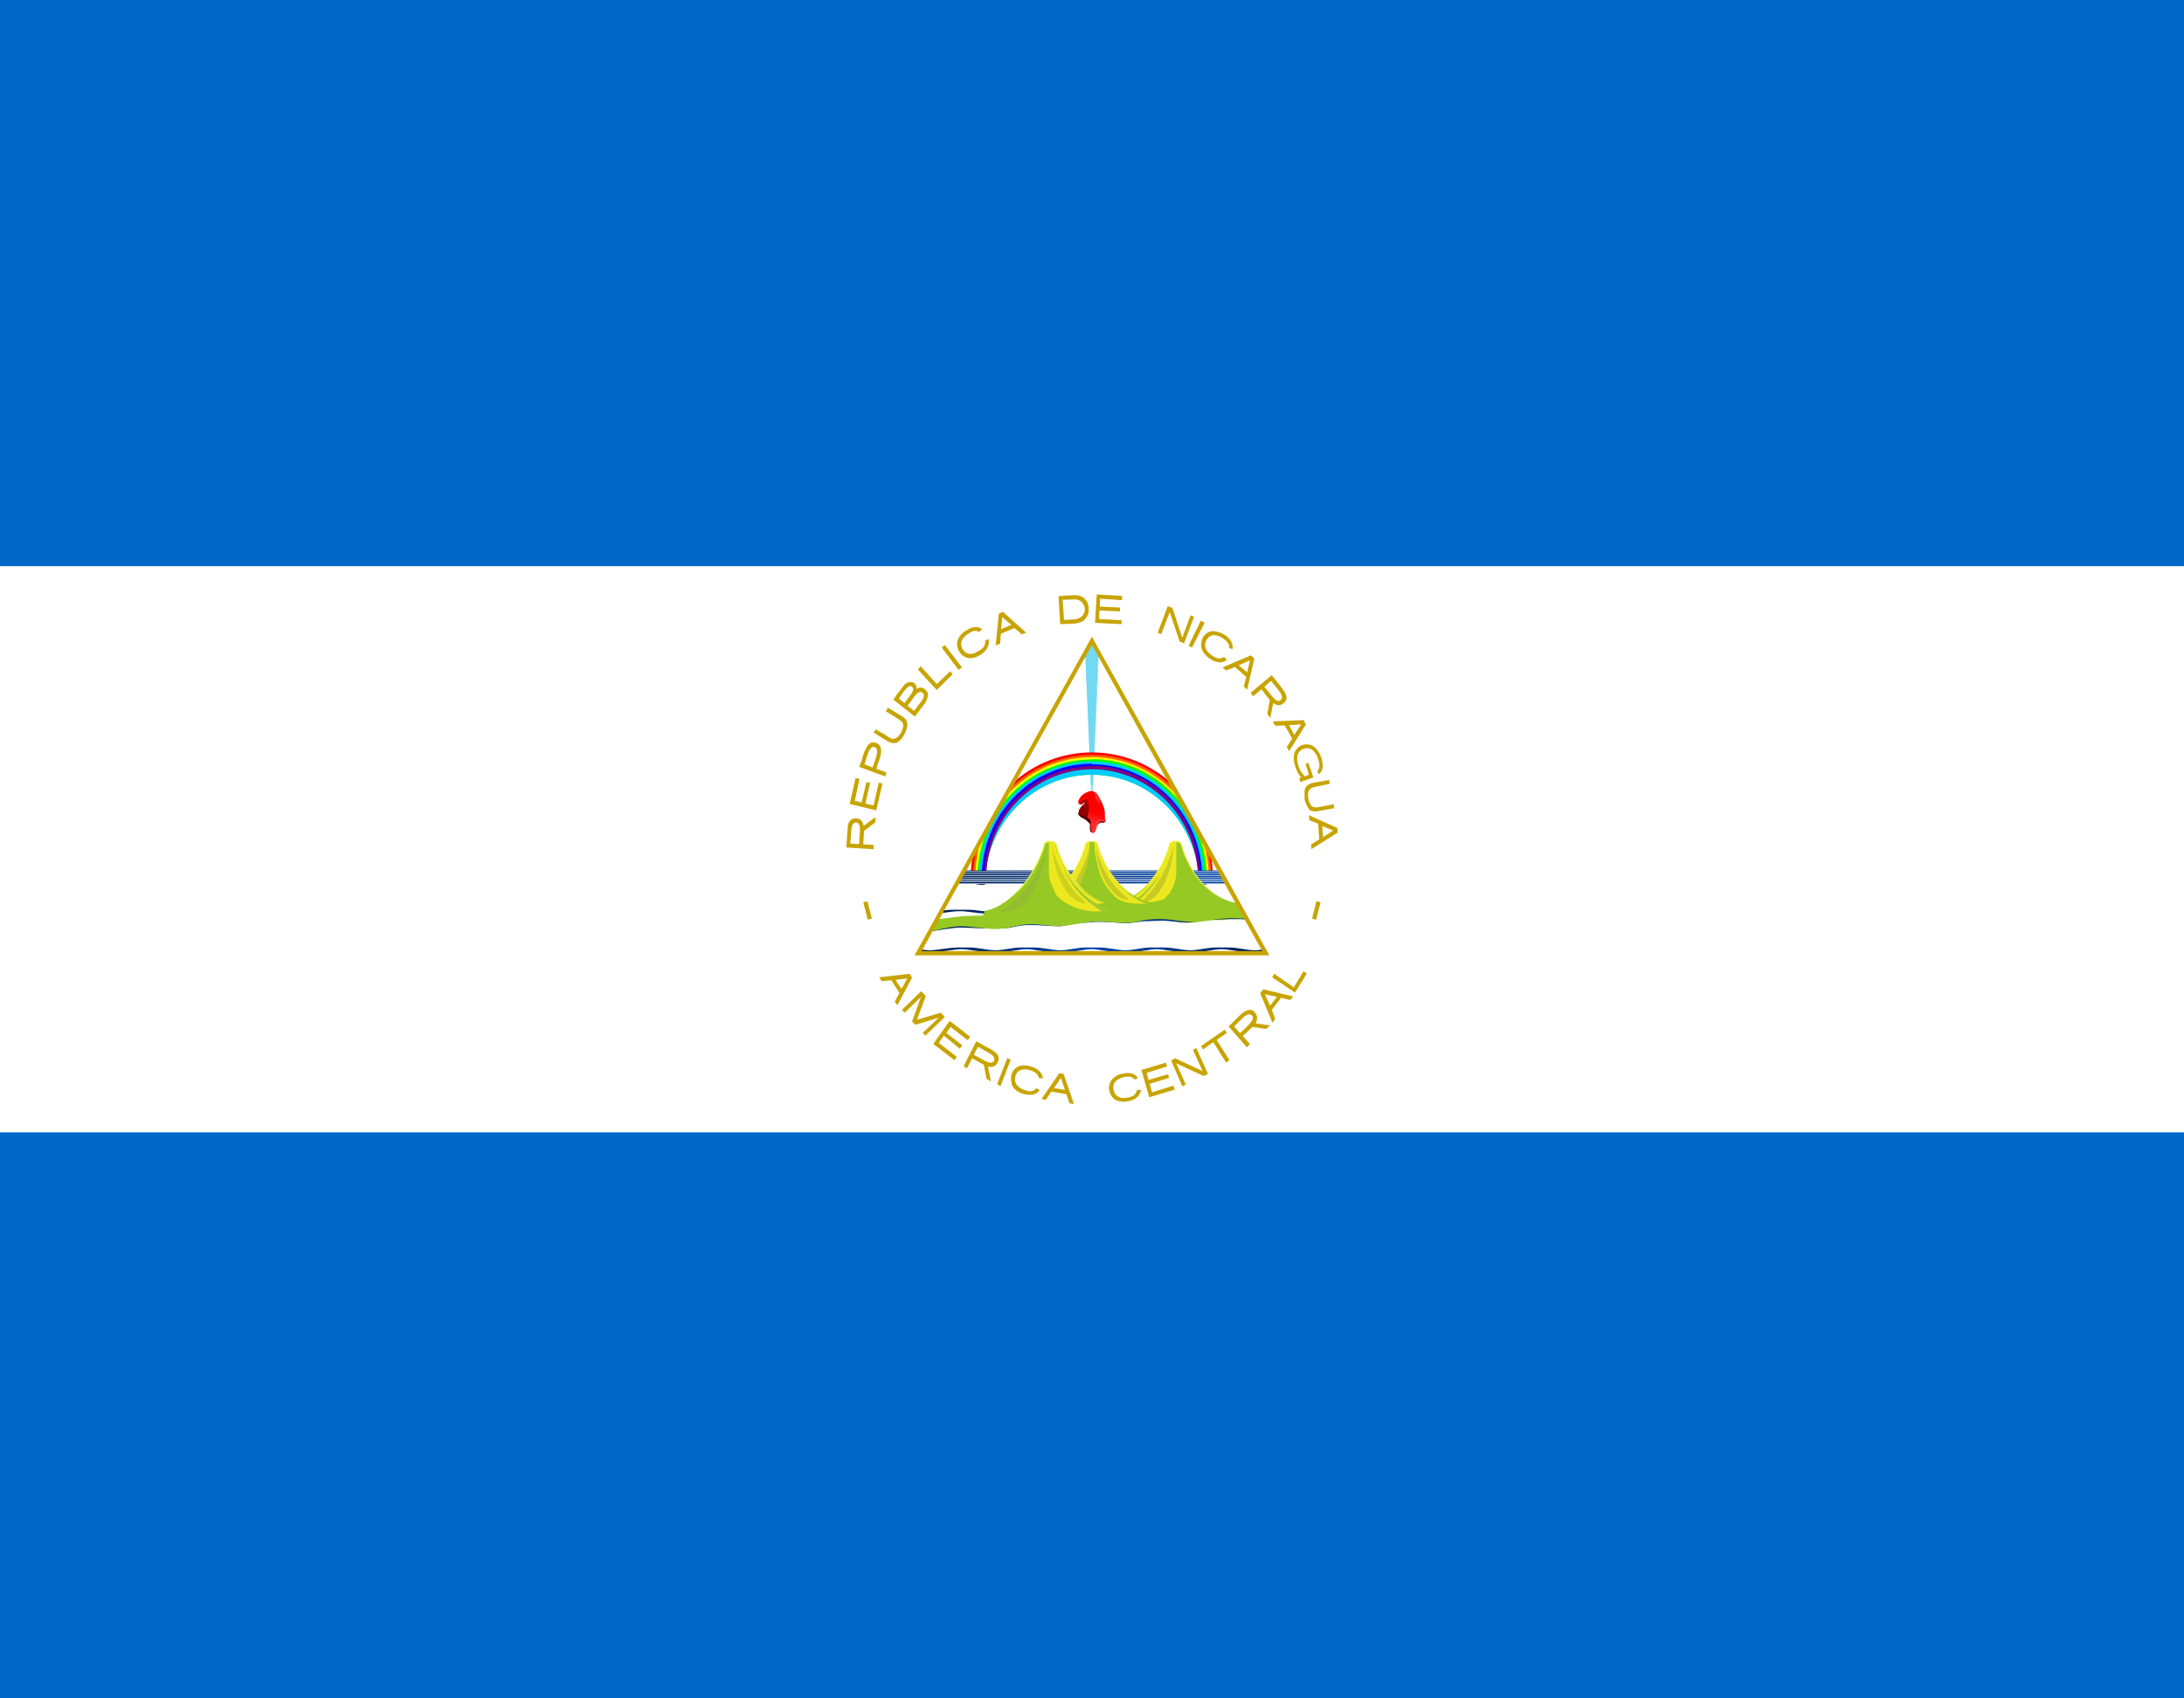 <svg width="18" height="14" viewBox="0 0 18 14" fill="none" xmlns="http://www.w3.org/2000/svg">
<rect x="0" y="0" width="18" height="14" fill="#333333" stroke="none"/>
<g clip-path="url(#clip0_8340_110831)">
<path d="M0 0H18V14H0V0Z" fill="#0067C6"/>
<path d="M0 4.667H18V9.334H0V4.667Z" fill="white"/>
<path d="M6.975 6.986L7.2 7V6.965L7.115 6.96L7.121 6.849L7.214 6.779L7.216 6.735L7.118 6.808C7.115 6.785 7.101 6.758 7.079 6.75C7.056 6.744 7.034 6.744 7.014 6.758C6.991 6.776 6.986 6.805 6.986 6.831L6.975 6.986ZM7.008 6.954L7.017 6.837C7.02 6.82 7.022 6.796 7.039 6.785C7.043 6.782 7.047 6.78 7.051 6.78C7.055 6.779 7.06 6.78 7.064 6.781C7.068 6.783 7.072 6.785 7.075 6.788C7.078 6.791 7.08 6.795 7.081 6.799C7.093 6.828 7.087 6.86 7.084 6.892L7.081 6.957L7.008 6.954ZM7.003 6.627L7.222 6.68L7.273 6.458C7.262 6.456 7.252 6.454 7.242 6.452L7.2 6.639L7.132 6.624L7.171 6.455L7.141 6.446L7.101 6.615L7.045 6.601L7.084 6.42L7.051 6.414L7.003 6.627ZM7.081 6.321L7.295 6.4L7.306 6.367L7.222 6.338L7.256 6.236C7.261 6.207 7.267 6.178 7.253 6.149C7.247 6.14 7.238 6.132 7.228 6.127C7.218 6.122 7.208 6.12 7.197 6.12C7.169 6.12 7.152 6.14 7.141 6.163C7.124 6.192 7.112 6.227 7.104 6.262L7.081 6.321ZM7.124 6.3L7.157 6.201C7.166 6.184 7.174 6.163 7.194 6.157C7.198 6.157 7.202 6.157 7.206 6.158C7.21 6.158 7.213 6.16 7.217 6.163C7.22 6.165 7.222 6.168 7.224 6.172C7.226 6.176 7.227 6.18 7.228 6.184C7.233 6.213 7.219 6.242 7.211 6.271L7.191 6.327L7.124 6.3ZM7.2 6.038L7.321 6.114C7.343 6.125 7.371 6.131 7.396 6.12C7.427 6.098 7.45 6.068 7.464 6.032C7.475 6.003 7.486 5.968 7.47 5.939C7.453 5.91 7.422 5.898 7.394 5.88L7.318 5.834L7.301 5.863L7.413 5.933C7.433 5.945 7.447 5.962 7.444 5.988C7.439 6.015 7.427 6.04 7.411 6.061C7.399 6.079 7.377 6.093 7.354 6.09C7.332 6.085 7.312 6.067 7.292 6.055L7.216 6.012L7.2 6.041V6.038ZM7.363 5.767L7.54 5.907L7.624 5.796C7.641 5.77 7.652 5.737 7.644 5.708C7.639 5.697 7.631 5.687 7.621 5.68C7.611 5.673 7.6 5.669 7.588 5.667C7.574 5.667 7.56 5.676 7.554 5.679C7.56 5.653 7.54 5.63 7.52 5.624C7.492 5.615 7.464 5.632 7.447 5.653L7.391 5.726L7.363 5.767ZM7.408 5.758C7.427 5.729 7.447 5.7 7.47 5.676C7.481 5.665 7.498 5.647 7.512 5.659C7.526 5.665 7.531 5.685 7.523 5.697C7.512 5.723 7.495 5.74 7.478 5.764L7.456 5.796L7.408 5.758ZM7.481 5.816L7.546 5.729C7.557 5.717 7.574 5.7 7.591 5.705C7.607 5.708 7.619 5.726 7.613 5.743C7.605 5.772 7.582 5.796 7.562 5.822L7.534 5.86L7.478 5.816H7.481ZM7.565 5.519L7.72 5.688L7.852 5.557L7.83 5.533L7.723 5.638H7.72L7.588 5.492L7.565 5.519ZM7.762 5.338L7.9 5.522L7.928 5.501L7.787 5.317L7.762 5.338ZM7.965 5.195C7.943 5.208 7.923 5.226 7.908 5.247C7.896 5.265 7.888 5.286 7.888 5.308C7.887 5.33 7.894 5.352 7.906 5.37C7.916 5.389 7.932 5.404 7.951 5.414C7.968 5.423 7.987 5.427 8.007 5.425C8.034 5.422 8.06 5.412 8.083 5.396C8.106 5.382 8.126 5.362 8.139 5.338C8.15 5.315 8.153 5.291 8.147 5.268L8.119 5.28C8.125 5.326 8.097 5.35 8.063 5.367C8.012 5.402 7.965 5.399 7.934 5.352C7.903 5.297 7.934 5.253 7.979 5.224C8.01 5.204 8.041 5.189 8.069 5.21L8.094 5.186C8.078 5.174 8.058 5.168 8.038 5.169C8.012 5.169 7.99 5.18 7.965 5.198V5.195ZM8.232 5.058L8.206 5.32L8.243 5.306L8.249 5.224L8.361 5.177L8.423 5.23L8.457 5.215L8.266 5.043L8.232 5.058ZM8.26 5.087L8.336 5.151L8.251 5.186L8.26 5.084V5.087ZM8.724 4.912L8.738 5.145L8.859 5.14C8.893 5.134 8.926 5.128 8.946 5.099C8.974 5.07 8.98 5.02 8.966 4.979C8.961 4.961 8.951 4.946 8.937 4.933C8.924 4.921 8.908 4.913 8.89 4.909C8.856 4.903 8.822 4.909 8.789 4.909L8.724 4.915V4.912ZM8.758 4.944L8.856 4.941C8.874 4.94 8.892 4.945 8.907 4.956C8.929 4.973 8.943 5 8.941 5.029C8.939 5.045 8.933 5.06 8.923 5.073C8.913 5.086 8.9 5.095 8.884 5.099C8.867 5.105 8.848 5.105 8.831 5.107L8.769 5.11L8.758 4.944ZM9.039 4.9L9.025 5.134L9.244 5.145V5.113L9.059 5.102L9.061 5.032L9.23 5.04V5.008L9.064 5L9.067 4.935L9.247 4.947V4.912L9.036 4.9H9.039ZM9.624 4.997L9.542 5.215L9.571 5.227L9.638 5.052V5.046L9.644 5.055L9.722 5.288L9.759 5.303L9.841 5.084L9.812 5.072L9.748 5.247L9.745 5.253L9.739 5.245L9.663 5.011L9.624 4.997ZM9.928 5.134L9.824 5.338L9.796 5.323L9.897 5.116L9.928 5.134ZM10.097 5.236C10.076 5.222 10.053 5.212 10.029 5.207C10.008 5.201 9.986 5.201 9.966 5.209C9.946 5.217 9.928 5.232 9.916 5.25C9.906 5.269 9.9 5.29 9.9 5.312C9.9 5.332 9.902 5.352 9.916 5.373C9.928 5.393 9.945 5.411 9.973 5.431C9.995 5.447 10.021 5.457 10.049 5.46C10.071 5.461 10.093 5.454 10.111 5.44L10.088 5.414C10.049 5.443 10.018 5.422 9.987 5.402C9.936 5.367 9.916 5.32 9.947 5.271C9.981 5.218 10.035 5.233 10.08 5.262C10.108 5.282 10.136 5.306 10.13 5.341L10.158 5.352C10.162 5.333 10.159 5.312 10.15 5.294C10.139 5.271 10.122 5.253 10.097 5.236ZM10.31 5.402L10.077 5.501L10.105 5.527L10.178 5.498L10.271 5.58L10.251 5.659L10.279 5.685L10.338 5.428L10.31 5.402ZM10.302 5.443L10.279 5.542L10.209 5.484L10.302 5.443ZM10.482 5.565L10.307 5.711L10.327 5.74L10.397 5.682L10.465 5.77L10.445 5.886L10.47 5.918L10.493 5.796C10.513 5.81 10.541 5.819 10.563 5.807C10.583 5.796 10.603 5.778 10.603 5.755C10.603 5.723 10.583 5.697 10.566 5.673L10.482 5.565ZM10.476 5.612L10.549 5.705C10.56 5.723 10.575 5.746 10.56 5.764C10.552 5.781 10.53 5.781 10.515 5.77C10.487 5.749 10.47 5.72 10.448 5.694L10.42 5.662L10.476 5.612ZM10.743 5.936L10.49 5.947L10.51 5.982L10.589 5.98L10.65 6.09L10.605 6.157L10.625 6.192L10.763 5.971L10.743 5.936ZM10.724 5.971L10.667 6.058L10.625 5.977L10.724 5.971ZM10.89 6.245C10.876 6.207 10.853 6.166 10.814 6.146C10.792 6.136 10.768 6.133 10.746 6.138C10.723 6.143 10.702 6.156 10.687 6.175C10.659 6.204 10.659 6.248 10.667 6.289C10.676 6.332 10.695 6.376 10.724 6.408L10.707 6.414L10.718 6.446L10.825 6.408L10.783 6.289L10.76 6.297L10.788 6.385L10.755 6.4C10.724 6.37 10.703 6.331 10.695 6.289C10.687 6.257 10.687 6.219 10.71 6.195C10.738 6.166 10.783 6.157 10.814 6.181C10.845 6.204 10.861 6.242 10.87 6.28C10.878 6.306 10.876 6.335 10.859 6.356C10.853 6.356 10.859 6.365 10.861 6.367L10.87 6.382C10.879 6.375 10.887 6.365 10.893 6.354C10.898 6.343 10.901 6.33 10.901 6.318C10.901 6.293 10.898 6.268 10.89 6.245ZM10.954 6.429L10.828 6.452C10.808 6.455 10.79 6.463 10.774 6.475C10.762 6.487 10.754 6.502 10.752 6.519V6.589C10.76 6.618 10.769 6.639 10.78 6.656C10.788 6.674 10.8 6.685 10.814 6.685C10.832 6.69 10.851 6.69 10.87 6.685L10.996 6.662L10.991 6.63L10.867 6.653C10.811 6.665 10.794 6.636 10.783 6.583C10.774 6.531 10.783 6.496 10.836 6.487L10.96 6.461L10.954 6.429ZM11.022 6.825L10.788 6.72L10.791 6.761L10.864 6.79L10.873 6.919L10.805 6.962L10.808 7L11.025 6.863L11.022 6.825ZM10.988 6.846L10.904 6.901L10.898 6.808L10.988 6.846ZM7.149 7.429L7.115 7.438L7.152 7.581L7.186 7.572L7.149 7.429ZM10.85 7.429L10.884 7.438L10.847 7.581L10.814 7.572L10.85 7.429ZM7.498 8.027L7.245 8.056L7.267 8.088L7.346 8.08L7.413 8.185L7.374 8.257L7.396 8.287L7.517 8.059L7.498 8.027ZM7.478 8.065L7.43 8.152L7.38 8.077L7.478 8.065ZM7.593 8.17L7.433 8.325L7.456 8.348L7.591 8.217L7.517 8.421L7.546 8.447L7.737 8.389L7.605 8.514L7.627 8.537L7.787 8.383L7.754 8.348L7.557 8.406L7.63 8.211L7.593 8.17ZM7.827 8.415L7.692 8.605L7.866 8.739L7.886 8.712L7.737 8.596L7.779 8.537L7.911 8.645L7.931 8.616L7.799 8.514L7.835 8.465L7.976 8.575L7.996 8.546L7.827 8.415ZM8.046 8.584L7.942 8.788L7.97 8.806L8.012 8.724L8.108 8.777L8.131 8.893L8.167 8.914L8.142 8.791C8.167 8.8 8.198 8.794 8.212 8.774C8.226 8.756 8.237 8.736 8.229 8.712C8.223 8.683 8.192 8.666 8.17 8.651L8.046 8.584ZM8.06 8.628L8.161 8.686C8.178 8.698 8.198 8.712 8.195 8.733C8.195 8.753 8.176 8.762 8.159 8.759C8.125 8.753 8.097 8.733 8.069 8.718L8.026 8.695L8.06 8.628ZM8.302 8.721L8.218 8.937L8.246 8.952L8.33 8.736L8.302 8.721ZM8.505 8.794C8.481 8.785 8.456 8.781 8.431 8.782C8.41 8.783 8.389 8.79 8.372 8.804C8.354 8.818 8.342 8.837 8.336 8.858C8.331 8.878 8.331 8.899 8.336 8.92C8.336 8.943 8.347 8.96 8.364 8.978C8.383 8.996 8.406 9.009 8.431 9.016C8.458 9.025 8.486 9.027 8.513 9.022C8.535 9.017 8.555 9.005 8.569 8.987L8.541 8.969C8.513 9.007 8.476 8.998 8.44 8.984C8.384 8.963 8.353 8.925 8.37 8.867C8.389 8.809 8.446 8.809 8.493 8.823C8.527 8.835 8.558 8.852 8.561 8.885L8.595 8.89C8.593 8.868 8.584 8.848 8.569 8.832C8.551 8.814 8.529 8.801 8.505 8.794ZM8.73 8.847L8.583 9.06L8.62 9.065L8.665 8.998L8.789 9.019L8.814 9.095L8.851 9.1L8.766 8.852L8.73 8.847ZM8.744 8.885L8.777 8.984L8.687 8.969L8.744 8.885ZM9.258 8.85C9.23 8.852 9.211 8.861 9.191 8.876C9.172 8.887 9.158 8.904 9.149 8.925C9.14 8.945 9.138 8.968 9.143 8.99C9.146 9.01 9.154 9.027 9.171 9.048C9.182 9.062 9.199 9.071 9.222 9.077C9.241 9.083 9.27 9.083 9.301 9.077C9.329 9.071 9.357 9.06 9.374 9.042C9.39 9.027 9.401 9.006 9.405 8.984H9.371C9.362 9.03 9.329 9.042 9.292 9.048C9.233 9.06 9.188 9.039 9.177 8.981C9.166 8.92 9.213 8.89 9.261 8.879C9.298 8.873 9.331 8.87 9.351 8.899L9.379 8.887C9.369 8.87 9.353 8.857 9.334 8.85C9.309 8.843 9.283 8.843 9.258 8.85ZM9.407 8.82L9.472 9.045L9.683 8.981L9.672 8.949L9.495 9.004L9.475 8.934L9.635 8.885L9.627 8.855L9.466 8.902L9.45 8.844L9.618 8.791L9.61 8.759L9.407 8.82ZM9.652 8.742L9.745 8.955L9.773 8.94L9.694 8.765L9.914 8.867H9.928L9.956 8.852L9.86 8.64L9.832 8.654L9.911 8.829L9.686 8.724L9.652 8.742ZM9.9 8.622L9.916 8.651L9.995 8.593H10.001L10.105 8.759L10.133 8.739L10.029 8.575V8.572L10.111 8.514L10.094 8.488L9.9 8.622ZM10.125 8.459L10.277 8.634L10.302 8.607L10.243 8.54L10.322 8.465L10.434 8.482L10.468 8.453L10.347 8.435C10.361 8.415 10.367 8.383 10.352 8.36C10.341 8.339 10.324 8.322 10.299 8.325C10.271 8.325 10.243 8.348 10.223 8.365L10.125 8.462V8.459ZM10.17 8.462L10.254 8.38C10.271 8.368 10.293 8.354 10.31 8.365C10.33 8.374 10.33 8.397 10.319 8.412C10.302 8.441 10.277 8.462 10.251 8.488L10.22 8.517L10.17 8.459V8.462ZM10.386 8.187L10.487 8.43L10.51 8.4L10.482 8.325L10.558 8.225L10.634 8.243L10.659 8.214L10.412 8.155L10.386 8.187ZM10.425 8.196L10.524 8.217L10.468 8.29L10.425 8.196ZM10.485 8.056L10.673 8.182L10.771 8.024L10.743 8.007L10.667 8.132L10.665 8.138H10.662L10.502 8.027L10.485 8.056Z" fill="#C8A400"/>
<path d="M9.001 5.282L8.292 6.554L7.945 7.177H10.056L9.725 6.584L9.001 5.282Z" fill="white"/>
<path opacity="0.6" d="M8.999 5.282L8.945 5.376L8.999 6.659L9.053 5.376L8.999 5.282Z" fill="#17C0EB"/>
<path opacity="0.6" fill-rule="evenodd" clip-rule="evenodd" d="M9 5.28L9.056 5.376L9.002 6.659H8.999L8.945 5.376L9 5.28ZM8.948 5.376L9 6.632L9.053 5.376L9 5.285L8.948 5.376Z" fill="#17C0EB"/>
<path d="M9 6.475H8.998L9 6.545L9.003 6.475H9Z" fill="white"/>
<path d="M8.999 6.202C8.759 6.202 8.528 6.291 8.347 6.454L8.018 7.047C8.006 7.111 8 7.175 8 7.24H8.113C8.124 7.005 8.222 6.783 8.387 6.621C8.552 6.458 8.77 6.367 8.998 6.367C9.225 6.367 9.444 6.458 9.609 6.621C9.774 6.783 9.872 7.005 9.883 7.24H9.996C9.996 7.176 9.991 7.111 9.98 7.047L9.652 6.454C9.47 6.292 9.239 6.202 8.999 6.202Z" fill="#FF0000"/>
<path d="M9.001 6.223C8.746 6.222 8.502 6.324 8.319 6.507L8.049 6.995C8.03 7.074 8.02 7.156 8.02 7.238H8.116C8.132 7.006 8.232 6.789 8.396 6.63C8.56 6.472 8.776 6.384 9.001 6.384C9.225 6.384 9.441 6.472 9.605 6.63C9.769 6.789 9.869 7.006 9.885 7.238H9.982C9.981 7.155 9.972 7.073 9.952 6.993L9.682 6.507C9.499 6.324 9.255 6.222 9.001 6.223Z" fill="#FF6600"/>
<path d="M9 6.241C8.864 6.241 8.729 6.27 8.605 6.328C8.481 6.385 8.37 6.47 8.28 6.575L8.084 6.925C8.053 7.027 8.038 7.133 8.039 7.24H8.113C8.125 7.004 8.223 6.782 8.388 6.62C8.553 6.457 8.771 6.367 8.999 6.367C9.226 6.367 9.445 6.457 9.61 6.62C9.774 6.782 9.873 7.004 9.884 7.24H9.963C9.963 7.13 9.945 7.025 9.916 6.927L9.718 6.575C9.628 6.47 9.517 6.386 9.393 6.328C9.27 6.271 9.135 6.241 9 6.241Z" fill="#FFFF00"/>
<path d="M9 6.26C8.844 6.26 8.692 6.3 8.555 6.375C8.418 6.451 8.301 6.561 8.214 6.694L8.151 6.809C8.088 6.943 8.055 7.091 8.055 7.24H8.115C8.131 7.008 8.231 6.791 8.396 6.633C8.56 6.474 8.775 6.386 9 6.386C9.224 6.386 9.44 6.474 9.604 6.633C9.768 6.791 9.868 7.008 9.884 7.24H9.945C9.945 7.091 9.912 6.943 9.848 6.809L9.785 6.692C9.698 6.558 9.582 6.449 9.445 6.373C9.308 6.297 9.155 6.258 9 6.258V6.26Z" fill="#00FF00"/>
<path d="M8.999 6.276C8.877 6.276 8.757 6.301 8.644 6.35C8.531 6.398 8.429 6.469 8.343 6.559C8.257 6.648 8.189 6.755 8.142 6.871C8.096 6.988 8.072 7.114 8.072 7.24H8.115C8.131 7.008 8.231 6.791 8.395 6.633C8.559 6.474 8.775 6.386 8.999 6.386C9.223 6.386 9.439 6.474 9.603 6.633C9.767 6.791 9.868 7.008 9.884 7.24H9.926C9.927 7.114 9.903 6.988 9.856 6.871C9.81 6.755 9.742 6.648 9.656 6.559C9.569 6.469 9.467 6.398 9.355 6.35C9.242 6.301 9.121 6.276 8.999 6.276Z" fill="#00CCFF"/>
<path d="M8.999 6.295C8.758 6.295 8.527 6.394 8.356 6.571C8.186 6.748 8.09 6.988 8.09 7.238H8.121C8.121 6.996 8.214 6.765 8.378 6.594C8.543 6.423 8.766 6.328 8.999 6.328C9.232 6.328 9.455 6.423 9.619 6.594C9.784 6.765 9.876 6.996 9.876 7.238H9.908C9.907 6.988 9.81 6.75 9.64 6.574C9.47 6.398 9.239 6.3 8.999 6.3V6.295Z" fill="#0000FF"/>
<path d="M9.001 6.316C8.882 6.316 8.765 6.34 8.656 6.388C8.547 6.435 8.448 6.505 8.365 6.592C8.282 6.68 8.217 6.784 8.173 6.898C8.129 7.012 8.107 7.133 8.11 7.256H8.128V7.237C8.13 6.997 8.224 6.768 8.39 6.6C8.555 6.432 8.778 6.339 9.01 6.341C9.241 6.344 9.462 6.442 9.624 6.613C9.786 6.785 9.876 7.016 9.874 7.256H9.892V7.237C9.892 7.116 9.868 6.996 9.824 6.884C9.779 6.772 9.713 6.67 9.631 6.584C9.548 6.498 9.45 6.43 9.341 6.384C9.233 6.337 9.118 6.313 9.001 6.313V6.316Z" fill="#800080"/>
<path d="M9.009 6.722C8.993 6.722 8.982 6.711 8.968 6.708C8.962 6.714 8.957 6.722 8.954 6.731C8.951 6.739 8.951 6.748 8.952 6.757C8.959 6.76 8.959 6.767 8.973 6.778C8.986 6.79 8.984 6.795 8.982 6.825C8.982 6.834 8.984 6.86 8.995 6.862C9.006 6.865 9.018 6.855 9.02 6.834C9.022 6.818 9.029 6.806 9.036 6.797C9.042 6.753 9.031 6.736 9.009 6.722Z" fill="#510000"/>
<path d="M8.936 6.615C8.922 6.615 8.9 6.638 8.891 6.626C8.886 6.619 8.884 6.605 8.891 6.594C8.901 6.57 8.919 6.551 8.94 6.54C8.992 6.507 9.028 6.517 9.053 6.563C9.078 6.605 9.102 6.652 9.105 6.689C9.105 6.701 9.111 6.722 9.1 6.734C9.071 6.766 8.997 6.699 8.954 6.71C8.94 6.713 8.922 6.724 8.909 6.715C8.9 6.708 8.909 6.692 8.916 6.685C8.929 6.673 8.949 6.629 8.947 6.61C8.947 6.601 8.947 6.615 8.936 6.615Z" fill="#FF0000"/>
<path d="M8.932 6.594C8.905 6.604 8.91 6.618 8.896 6.629C8.901 6.632 8.914 6.636 8.928 6.622C8.932 6.618 8.939 6.615 8.944 6.615L8.928 6.632C8.914 6.643 8.904 6.657 8.896 6.674C8.89 6.692 8.887 6.713 8.89 6.716C8.89 6.716 8.899 6.734 8.923 6.744C8.968 6.762 8.977 6.802 9.025 6.802C9.061 6.802 9.056 6.776 9.085 6.781C9.108 6.786 9.124 6.765 9.099 6.753C9.059 6.745 9.017 6.745 8.977 6.753C8.968 6.66 8.977 6.692 8.975 6.65C8.973 6.611 8.959 6.608 8.975 6.573C8.964 6.597 8.948 6.592 8.93 6.592L8.932 6.594Z" fill="url(#paint0_linear_8340_110831)"/>
<path d="M9.022 6.528L9.02 6.542L9.026 6.566L9.031 6.589C9.031 6.596 9.04 6.598 9.047 6.603C9.056 6.61 9.047 6.626 9.053 6.629C9.058 6.629 9.065 6.605 9.065 6.601V6.584C9.061 6.577 9.057 6.57 9.053 6.563C9.052 6.561 9.05 6.559 9.049 6.556C9.044 6.548 9.038 6.541 9.031 6.535C9.029 6.534 9.026 6.532 9.024 6.531L9.02 6.528H9.022Z" fill="#FF2A2A"/>
<path d="M9.028 6.706L8.983 6.689C8.954 6.68 8.925 6.661 8.905 6.671C8.898 6.673 8.898 6.68 8.896 6.692C8.896 6.703 8.884 6.722 8.896 6.715C8.909 6.706 8.95 6.734 8.963 6.741C8.97 6.745 8.986 6.755 8.988 6.764C8.992 6.778 8.988 6.806 8.988 6.82C8.988 6.832 8.992 6.862 9.004 6.867C9.017 6.869 9.028 6.857 9.033 6.836C9.04 6.815 9.042 6.804 9.051 6.792C9.06 6.78 9.069 6.773 9.08 6.771C9.094 6.771 9.112 6.783 9.112 6.766C9.112 6.757 9.103 6.748 9.107 6.734C9.109 6.722 9.098 6.724 9.087 6.72L9.026 6.706H9.028Z" fill="url(#paint1_linear_8340_110831)"/>
<path d="M8.963 6.741C8.954 6.736 8.911 6.706 8.896 6.718C8.889 6.718 8.887 6.718 8.887 6.711L8.891 6.69C8.891 6.683 8.896 6.671 8.902 6.666C8.918 6.652 8.954 6.678 8.972 6.685L8.963 6.741Z" fill="#910000"/>
<path d="M9.042 6.799C9.062 6.762 9.075 6.766 9.1 6.766C9.109 6.766 9.111 6.759 9.109 6.75C9.102 6.764 9.071 6.75 9.053 6.757C9.019 6.773 9.026 6.843 9.008 6.85C9.026 6.867 9.033 6.811 9.042 6.799Z" fill="#FF3A3A"/>
<path d="M7.944 7.177L7.719 7.58H10.281L10.056 7.179H7.946L7.944 7.177Z" fill="white"/>
<path d="M7.867 7.499C7.832 7.499 7.796 7.501 7.761 7.506L7.75 7.528C7.804 7.521 7.856 7.511 7.912 7.511C7.984 7.511 8.052 7.53 8.13 7.53H8.234C8.312 7.53 8.378 7.511 8.452 7.511C8.526 7.511 8.594 7.53 8.672 7.53H8.776C8.855 7.53 8.92 7.511 8.994 7.511C9.069 7.511 9.136 7.53 9.215 7.53H9.316C9.395 7.53 9.462 7.511 9.537 7.511C9.611 7.511 9.678 7.53 9.757 7.53H9.858C9.937 7.53 10.005 7.511 10.079 7.511C10.137 7.511 10.191 7.523 10.248 7.528L10.236 7.504C10.203 7.5 10.17 7.499 10.137 7.499H10.036C9.957 7.499 9.89 7.516 9.816 7.518C9.741 7.518 9.674 7.499 9.595 7.499H9.494C9.415 7.499 9.348 7.516 9.273 7.518C9.199 7.518 9.132 7.499 9.053 7.499H8.954C8.875 7.499 8.807 7.516 8.733 7.518C8.659 7.518 8.591 7.499 8.513 7.499H8.412C8.333 7.499 8.265 7.516 8.191 7.518C8.117 7.518 8.052 7.499 7.973 7.499H7.869H7.867Z" fill="url(#paint2_linear_8340_110831)"/>
<path d="M7.945 7.175V7.179H10.053L10.051 7.175H7.945ZM7.941 7.182L7.938 7.189H10.056L10.053 7.182H7.938H7.941ZM7.936 7.191L7.932 7.198H10.065L10.06 7.191H7.936ZM7.929 7.203L7.923 7.214H10.074L10.067 7.203H7.929ZM7.92 7.219L7.914 7.231H10.083L10.076 7.219H7.92ZM7.911 7.235L7.907 7.245H10.089L10.085 7.235H7.911ZM7.902 7.252L7.898 7.261H10.101L10.094 7.252H7.902ZM7.893 7.268L7.887 7.282H10.11L10.103 7.268H7.896H7.893Z" fill="url(#paint3_linear_8340_110831)"/>
<path d="M8.039 7.287C8.116 7.304 8.122 7.287 8.122 7.287H8.039ZM9.873 7.287C9.873 7.287 9.88 7.304 9.956 7.287H9.873Z" fill="url(#paint4_linear_8340_110831)"/>
<path d="M9.687 6.93C9.649 6.93 9.638 6.951 9.638 6.951C9.577 7.198 9.372 7.448 9.129 7.448H8.949V7.7H10.331L10.191 7.443C9.973 7.41 9.795 7.179 9.739 6.951C9.739 6.951 9.725 6.93 9.687 6.93Z" fill="url(#paint5_linear_8340_110831)"/>
<path d="M9.688 6.942C9.67 6.942 9.661 6.944 9.655 6.949L9.648 6.956C9.614 7.085 9.549 7.203 9.459 7.299C9.369 7.394 9.256 7.46 9.13 7.46H8.957V7.691H10.327L10.199 7.457C10.093 7.441 9.997 7.383 9.92 7.299C9.83 7.203 9.765 7.085 9.731 6.956L9.724 6.949C9.713 6.943 9.701 6.94 9.688 6.942Z" fill="#97C924"/>
<path d="M9.686 6.941H9.695V7.193C9.693 7.246 9.678 7.298 9.65 7.343C9.639 7.38 9.628 7.366 9.599 7.41C9.561 7.424 9.521 7.433 9.482 7.438C9.425 7.448 9.302 7.457 9.236 7.441C9.32 7.414 9.396 7.366 9.457 7.301C9.474 7.282 9.489 7.263 9.504 7.242C9.529 7.21 9.552 7.176 9.572 7.14L9.594 7.093C9.605 7.071 9.615 7.048 9.623 7.025C9.632 7.003 9.64 6.979 9.646 6.955L9.653 6.948L9.666 6.944L9.689 6.941H9.686Z" fill="#EDE71F"/>
<path d="M9.673 6.974C9.662 7.114 9.621 7.282 9.522 7.389C9.486 7.419 9.439 7.45 9.396 7.443C9.547 7.314 9.639 7.116 9.671 6.974H9.673Z" fill="#C6CB24"/>
<path d="M9.55 7.217C9.528 7.28 9.442 7.373 9.352 7.45H9.287C9.343 7.445 9.474 7.333 9.55 7.217Z" fill="#9ECB34"/>
<path d="M9.048 6.953C9.111 7.198 9.313 7.447 9.556 7.447H9.738V7.699H8.258V7.447H8.438C8.681 7.447 8.886 7.198 8.946 6.95C8.946 6.95 8.96 6.932 8.998 6.932C9.036 6.932 9.048 6.95 9.048 6.95V6.953Z" fill="url(#paint6_linear_8340_110831)"/>
<path d="M8.999 6.941C9.017 6.941 9.026 6.945 9.033 6.948L9.039 6.955C9.073 7.084 9.138 7.202 9.228 7.298C9.318 7.393 9.431 7.459 9.557 7.459H9.73V7.69H8.268V7.456H8.441C8.565 7.456 8.679 7.393 8.769 7.298C8.859 7.202 8.923 7.084 8.956 6.955L8.963 6.948C8.974 6.942 8.986 6.94 8.999 6.941Z" fill="#97C924"/>
<path d="M8.981 6.941C8.979 6.94 8.977 6.94 8.974 6.941L8.961 6.948L8.954 6.955C8.948 6.978 8.94 7.002 8.932 7.025C8.924 7.048 8.915 7.072 8.905 7.095C8.898 7.11 8.89 7.124 8.882 7.139C8.862 7.175 8.84 7.209 8.815 7.242C8.8 7.261 8.784 7.28 8.767 7.298C8.707 7.364 8.631 7.413 8.547 7.44C8.61 7.456 8.637 7.44 8.693 7.431C8.738 7.424 8.788 7.417 8.828 7.403C8.862 7.356 8.851 7.372 8.862 7.335C8.889 7.284 8.929 7.237 8.938 7.179C8.974 7.109 8.981 6.978 8.981 6.941Z" fill="#EDE71F"/>
<path d="M8.982 6.974C8.973 7.114 8.93 7.282 8.831 7.389C8.795 7.419 8.75 7.45 8.705 7.443C8.858 7.314 8.95 7.116 8.982 6.974Z" fill="#C6CB24"/>
<path d="M8.859 7.216C8.81 7.308 8.742 7.387 8.661 7.449H8.598C8.654 7.444 8.782 7.332 8.859 7.216Z" fill="#9ECB34"/>
<path d="M9.022 6.943L9.033 6.948L9.042 6.955C9.049 6.979 9.056 7.002 9.065 7.025C9.073 7.049 9.082 7.072 9.092 7.095L9.114 7.139C9.134 7.175 9.157 7.21 9.182 7.242C9.196 7.262 9.212 7.28 9.229 7.298C9.289 7.367 9.365 7.419 9.449 7.45C9.285 7.45 9.215 7.436 9.157 7.356C9.114 7.31 9.082 7.254 9.062 7.193C9.051 7.146 9.017 7.041 9.02 6.943H9.022Z" fill="#EDE71F"/>
<path d="M9.031 6.974C9.04 7.114 9.081 7.254 9.18 7.361C9.216 7.394 9.261 7.422 9.306 7.415C9.164 7.308 9.066 7.151 9.031 6.974Z" fill="#C6CB24"/>
<path d="M8.657 6.93C8.617 6.93 8.605 6.951 8.605 6.951C8.549 7.179 8.34 7.471 8.122 7.506L8.014 7.7H9.116V7.436C8.918 7.38 8.758 7.163 8.707 6.951C8.707 6.951 8.695 6.932 8.655 6.932L8.657 6.93Z" fill="url(#paint7_linear_8340_110831)"/>
<path d="M8.658 6.942C8.64 6.942 8.629 6.946 8.622 6.949L8.615 6.956C8.578 7.084 8.516 7.203 8.433 7.306C8.357 7.406 8.215 7.506 8.118 7.516L8.021 7.691H9.101V7.441C9.02 7.413 8.947 7.365 8.888 7.301C8.797 7.205 8.732 7.086 8.699 6.956L8.692 6.949C8.682 6.943 8.67 6.941 8.658 6.942Z" fill="#97C924"/>
<path d="M8.624 6.974C8.611 7.184 8.498 7.452 8.37 7.496C8.327 7.513 8.255 7.517 8.23 7.52C8.33 7.462 8.416 7.384 8.484 7.29C8.553 7.196 8.601 7.088 8.626 6.974H8.624Z" fill="#93BC30"/>
<path d="M8.656 6.941H8.645V7.193C8.645 7.247 8.665 7.291 8.69 7.343L8.694 7.354C8.705 7.38 8.712 7.389 8.746 7.417C8.842 7.489 8.961 7.522 9.079 7.511C9.054 7.49 9.027 7.471 9.002 7.455L9.104 7.443C9.02 7.415 8.945 7.365 8.885 7.298C8.874 7.287 8.864 7.276 8.854 7.263L8.84 7.245C8.814 7.212 8.79 7.177 8.768 7.14C8.76 7.125 8.753 7.109 8.746 7.093C8.732 7.064 8.72 7.033 8.71 7.002C8.705 6.987 8.7 6.971 8.696 6.955L8.69 6.948C8.685 6.946 8.681 6.945 8.676 6.944C8.669 6.942 8.661 6.941 8.654 6.941H8.656Z" fill="#EDE71F"/>
<path d="M8.672 6.974C8.683 7.114 8.724 7.282 8.823 7.389C8.859 7.419 8.904 7.45 8.949 7.443C8.811 7.32 8.715 7.156 8.672 6.974Z" fill="#CCD11E"/>
<path d="M8.766 7.17C8.838 7.318 8.953 7.439 9.094 7.518H9.15C9.051 7.462 8.892 7.383 8.768 7.168L8.766 7.17Z" fill="#9ECB34"/>
<path d="M10.271 7.577C10.257 7.581 10.172 7.572 10.127 7.577L10.098 7.584H10.023C9.942 7.584 9.873 7.607 9.796 7.607C9.72 7.607 9.65 7.584 9.571 7.584H9.495C9.414 7.584 9.344 7.607 9.267 7.607C9.191 7.607 9.121 7.584 9.042 7.584H8.966C8.885 7.584 8.815 7.607 8.741 7.607C8.662 7.607 8.595 7.584 8.514 7.584H8.437C8.356 7.584 8.289 7.607 8.212 7.607C8.133 7.607 8.066 7.584 7.985 7.584H7.908C7.845 7.584 7.769 7.598 7.708 7.602L7.566 7.857H10.433L10.271 7.577Z" fill="white"/>
<path d="M10.08 7.539H10.066C9.994 7.541 9.94 7.565 9.814 7.565C9.688 7.565 9.675 7.541 9.531 7.546C9.396 7.546 9.342 7.574 9.268 7.574C9.196 7.574 9.079 7.558 8.986 7.567C8.896 7.576 8.788 7.597 8.716 7.597C8.629 7.597 8.541 7.581 8.451 7.59C8.359 7.6 8.316 7.625 8.201 7.625C8.102 7.625 7.999 7.609 7.913 7.609C7.837 7.609 7.751 7.632 7.688 7.642L7.668 7.677C7.72 7.67 7.861 7.646 7.911 7.646C7.965 7.646 8.152 7.658 8.255 7.653C8.361 7.651 8.372 7.625 8.496 7.625C8.581 7.625 8.644 7.635 8.732 7.635C8.788 7.635 8.838 7.607 8.921 7.607L8.984 7.604C9.054 7.593 9.173 7.604 9.254 7.609C9.328 7.614 9.378 7.595 9.457 7.593L9.556 7.59C9.634 7.586 9.7 7.604 9.774 7.604C9.846 7.6 9.918 7.581 9.994 7.581L10.096 7.576C10.148 7.576 10.229 7.576 10.283 7.588L10.264 7.555C10.21 7.553 10.145 7.539 10.08 7.539Z" fill="url(#paint8_linear_8340_110831)"/>
<path d="M7.882 7.812C7.806 7.812 7.738 7.831 7.666 7.833C7.639 7.833 7.612 7.83 7.585 7.826L7.574 7.845H7.709C7.788 7.845 7.853 7.826 7.925 7.824C7.999 7.826 8.065 7.848 8.143 7.848H8.245C8.321 7.848 8.389 7.826 8.461 7.824C8.535 7.826 8.602 7.848 8.679 7.848H8.78C8.859 7.848 8.924 7.826 8.998 7.824C9.07 7.826 9.136 7.848 9.214 7.848H9.316C9.392 7.848 9.46 7.826 9.534 7.824C9.606 7.826 9.673 7.848 9.75 7.848H9.851C9.93 7.848 9.995 7.826 10.067 7.824C10.142 7.826 10.207 7.848 10.286 7.848H10.387L10.427 7.845L10.416 7.826C10.393 7.829 10.369 7.833 10.344 7.833C10.27 7.833 10.204 7.81 10.126 7.81H10.024C9.948 7.81 9.88 7.833 9.808 7.833C9.734 7.831 9.669 7.81 9.59 7.81H9.489C9.412 7.81 9.345 7.833 9.273 7.833C9.199 7.831 9.133 7.81 9.055 7.81H8.953C8.875 7.81 8.809 7.833 8.737 7.833C8.663 7.831 8.598 7.81 8.519 7.81H8.418C8.341 7.81 8.274 7.833 8.202 7.833C8.128 7.831 8.062 7.81 7.984 7.81H7.882V7.812Z" fill="url(#paint9_linear_8340_110831)"/>
<path d="M7.738 7.576L7.682 7.674C7.747 7.663 7.841 7.635 7.922 7.635C8.003 7.635 8.102 7.656 8.201 7.658C8.314 7.658 8.359 7.63 8.449 7.621C8.541 7.611 8.629 7.632 8.719 7.635C8.789 7.635 8.897 7.609 8.989 7.6C9.079 7.588 9.162 7.607 9.27 7.607C9.38 7.609 9.398 7.579 9.531 7.576C9.675 7.574 9.689 7.597 9.815 7.597C9.909 7.602 9.992 7.576 10.078 7.572C10.163 7.565 10.202 7.572 10.265 7.572L10.222 7.497L7.943 7.551L7.738 7.576Z" fill="#97C924"/>
<path d="M10.125 7.574L10.215 7.581C10.237 7.584 10.258 7.587 10.28 7.589L10.271 7.577C10.258 7.581 10.172 7.572 10.127 7.577L10.125 7.574Z" fill="white"/>
<path d="M9 5.247L8.277 6.545L7.537 7.875H10.462L9.739 6.574L9 5.25V5.247ZM9 5.317L9.708 6.592L10.403 7.84H7.596L8.305 6.562L9 5.317Z" fill="#C8A400"/>
</g>
<defs>
<linearGradient id="paint0_linear_8340_110831" x1="8.971" y1="6.746" x2="9.016" y2="6.614" gradientUnits="userSpaceOnUse">
<stop stop-color="#510000"/>
<stop offset="0.3" stop-color="#8A0000"/>
<stop offset="1" stop-color="#AA0000"/>
</linearGradient>
<linearGradient id="paint1_linear_8340_110831" x1="9.031" y1="6.799" x2="9.067" y2="6.706" gradientUnits="userSpaceOnUse">
<stop stop-color="#FF2A2A"/>
<stop offset="1" stop-color="#FF0000"/>
</linearGradient>
<linearGradient id="paint2_linear_8340_110831" x1="7.75" y1="7.406" x2="12.023" y2="7.406" gradientUnits="userSpaceOnUse">
<stop stop-color="#002255"/>
<stop offset="0.5" stop-color="#0044AA"/>
<stop offset="1" stop-color="#002255"/>
</linearGradient>
<linearGradient id="paint3_linear_8340_110831" x1="7.749" y1="7.408" x2="12.022" y2="7.408" gradientUnits="userSpaceOnUse">
<stop stop-color="#002255"/>
<stop offset="0.5" stop-color="#0044AA"/>
<stop offset="1" stop-color="#002255"/>
</linearGradient>
<linearGradient id="paint4_linear_8340_110831" x1="7.749" y1="7.411" x2="12.022" y2="7.411" gradientUnits="userSpaceOnUse">
<stop stop-color="#002255"/>
<stop offset="0.5" stop-color="#0044AA"/>
<stop offset="1" stop-color="#002255"/>
</linearGradient>
<linearGradient id="paint5_linear_8340_110831" x1="8.657" y1="7.273" x2="8.657" y2="7.41" gradientUnits="userSpaceOnUse">
<stop stop-color="#F5F549"/>
<stop offset="1" stop-color="#97C924"/>
</linearGradient>
<linearGradient id="paint6_linear_8340_110831" x1="8.656" y1="7.272" x2="8.656" y2="7.41" gradientUnits="userSpaceOnUse">
<stop stop-color="#F5F549"/>
<stop offset="1" stop-color="#97C924"/>
</linearGradient>
<linearGradient id="paint7_linear_8340_110831" x1="8.657" y1="7.273" x2="8.657" y2="7.41" gradientUnits="userSpaceOnUse">
<stop stop-color="#F5F549"/>
<stop offset="1" stop-color="#97C924"/>
</linearGradient>
<linearGradient id="paint8_linear_8340_110831" x1="7.668" y1="7.54" x2="10.286" y2="7.54" gradientUnits="userSpaceOnUse">
<stop stop-color="#002255"/>
<stop offset="0.5" stop-color="#0044AA"/>
<stop offset="1" stop-color="#002255"/>
</linearGradient>
<linearGradient id="paint9_linear_8340_110831" x1="7.584" y1="7.811" x2="10.417" y2="7.811" gradientUnits="userSpaceOnUse">
<stop stop-color="#002255"/>
<stop offset="0.5" stop-color="#0044AA"/>
<stop offset="1" stop-color="#002255"/>
</linearGradient>
<clipPath id="clip0_8340_110831">
<rect width="18" height="14" fill="white"/>
</clipPath>
</defs>
</svg>
